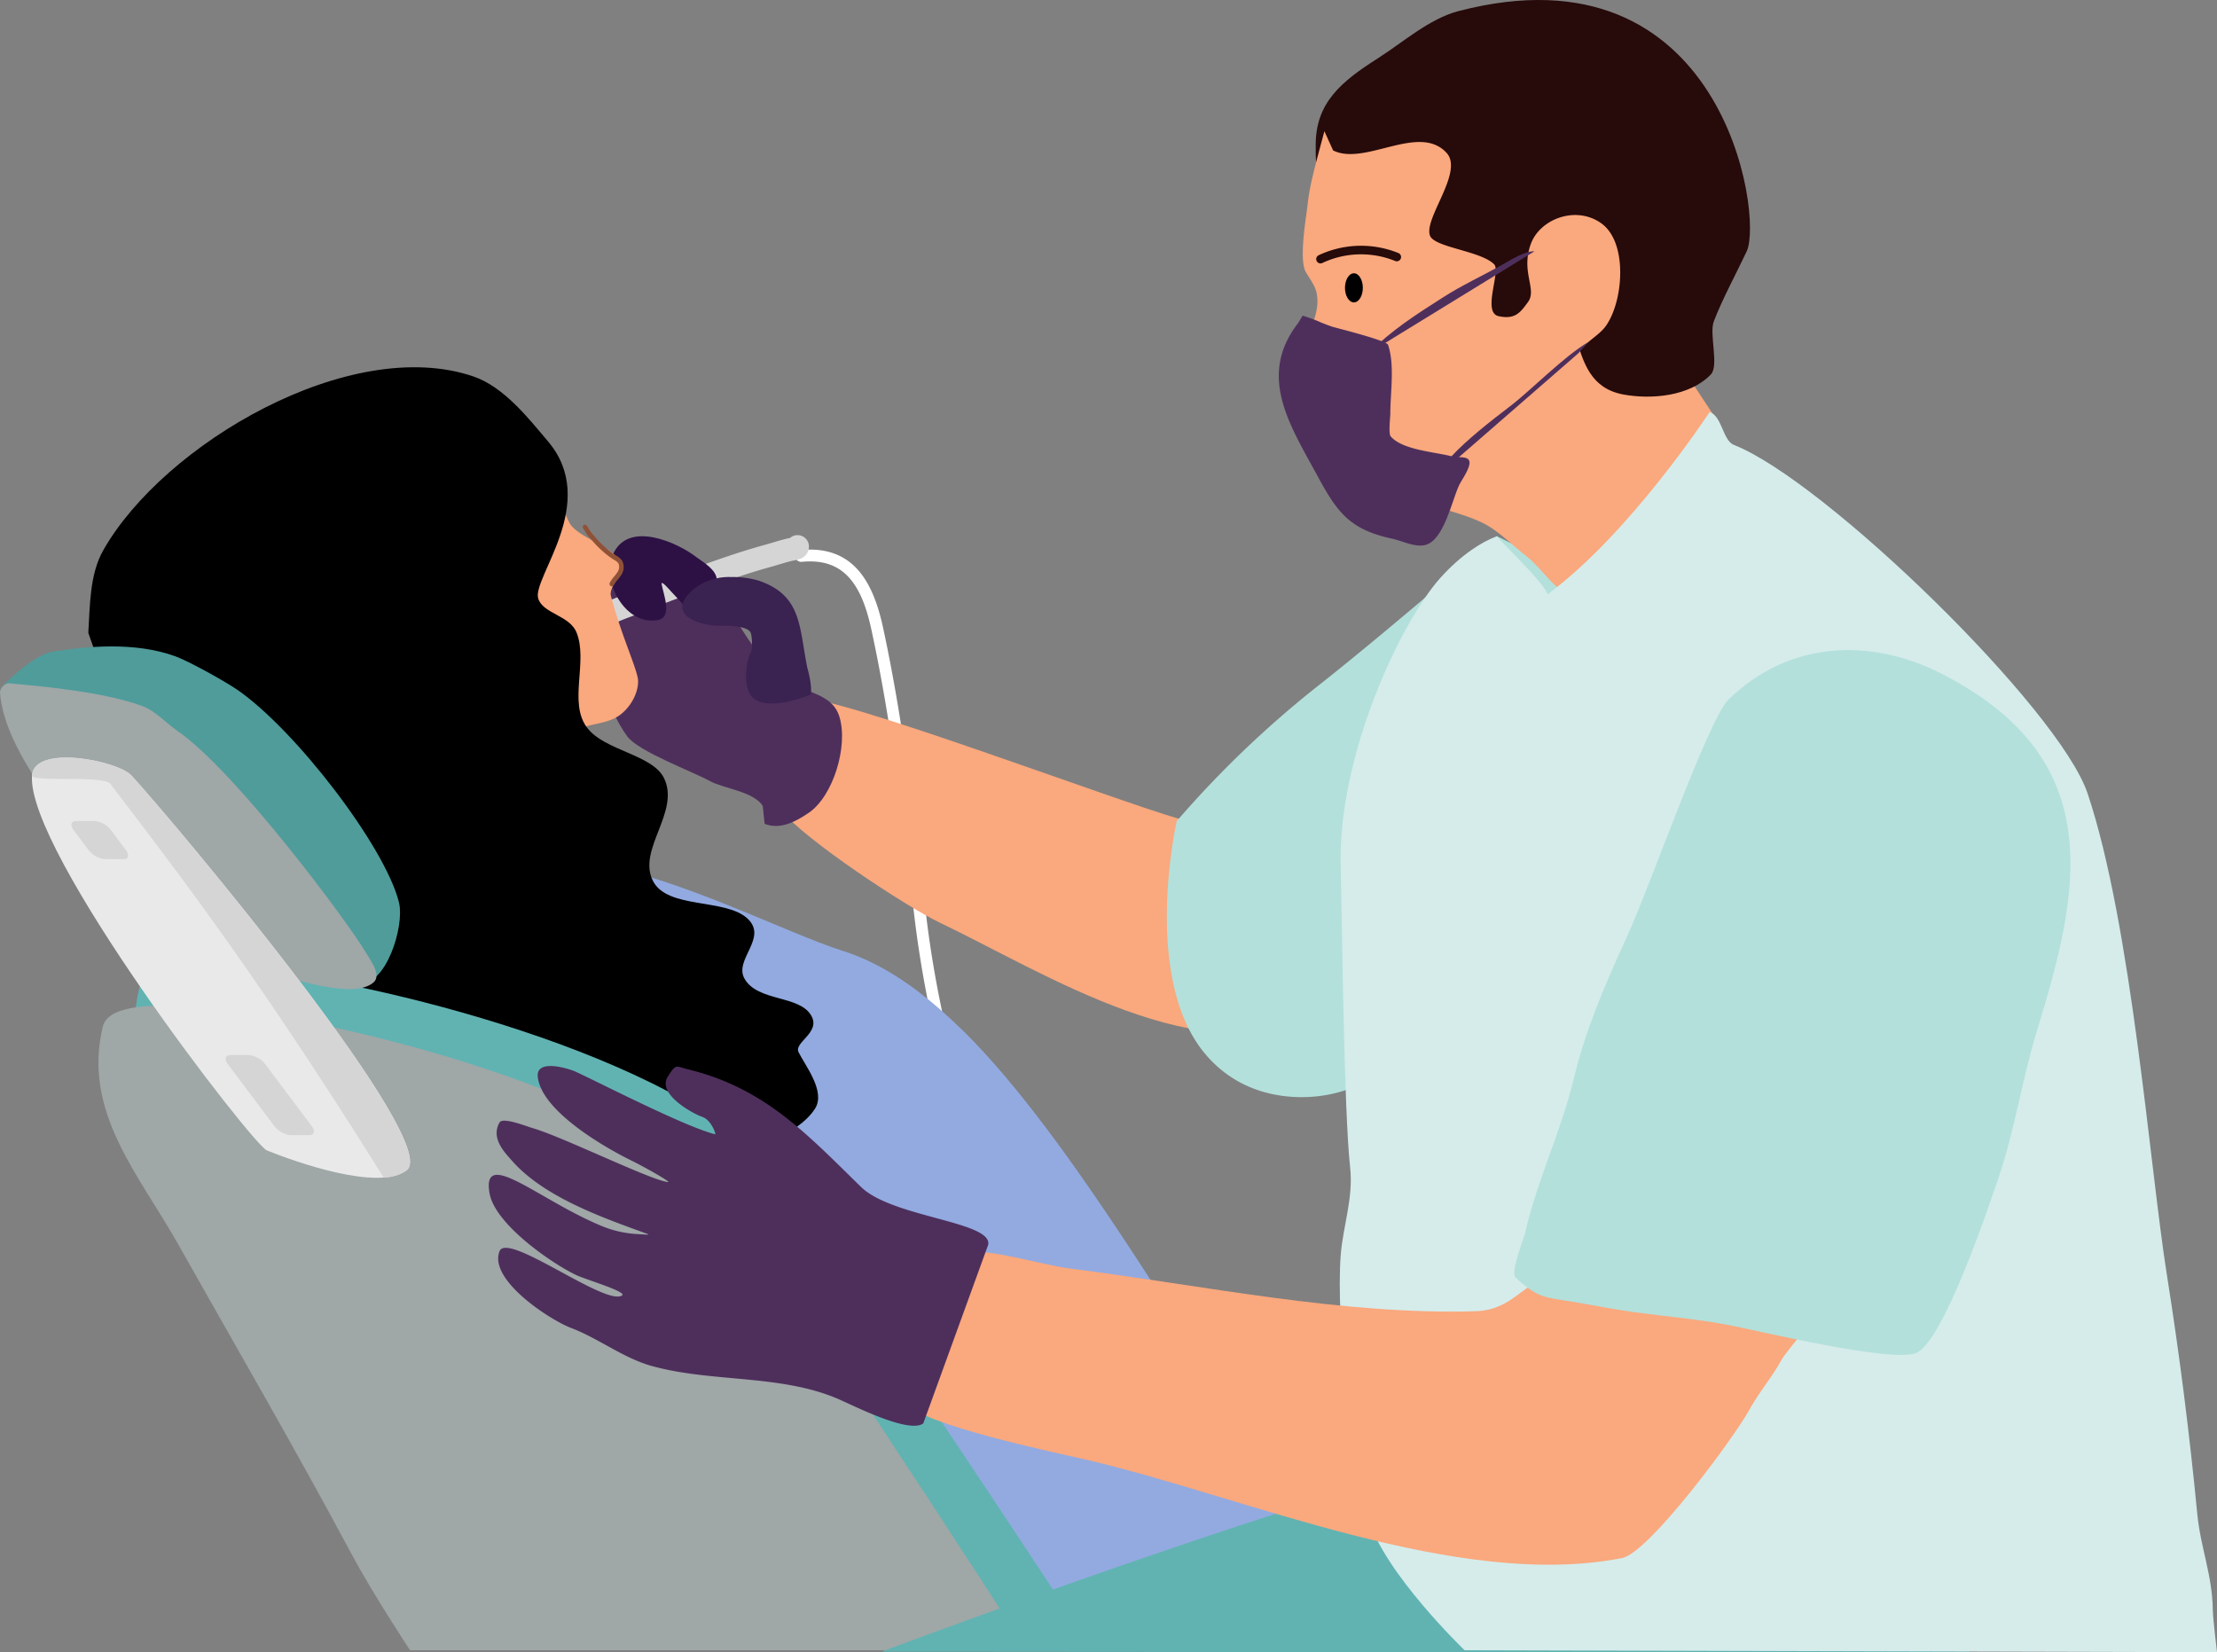 <svg xmlns="http://www.w3.org/2000/svg" xmlns:xlink="http://www.w3.org/1999/xlink" width="691" height="515" viewBox="0 0 691 515">
  <rect x="0" y="0" width="691" height="515" fill="#808080" stroke="none"/>
  <defs>
    <clipPath id="clip-path">
      <rect id="Rectangle_1663" data-name="Rectangle 1663" width="691" height="515" fill="none"/>
    </clipPath>
  </defs>
  <g id="img" transform="translate(0 -0.004)">
    <g id="Group_2323" data-name="Group 2323" transform="translate(0 0.004)" clip-path="url(#clip-path)">
      <path id="Path_3637" data-name="Path 3637" d="M564.326,392.792c5.21-.5,9.231.5,12.35,2.783,4.855,3.56,7.516,10.065,9.3,18.284,6.356,29.247,9.895,60.138,13.453,89.784,4.17,34.751,15.467,79.828,36.838,115.985,14.364,24.3,33.278,44.57,57.57,55.121,16.654,7.233,35.621,6.655,52.991,9.8a1.84,1.84,0,1,0,.658-3.621c-17.1-3.1-35.786-2.435-52.179-9.556-23.6-10.25-41.913-30.008-55.866-53.616-21.105-35.707-32.234-80.234-36.353-114.553-3.571-29.76-7.131-60.767-13.511-90.127-2.012-9.259-5.253-16.46-10.723-20.47-3.765-2.762-8.592-4.085-14.883-3.48a1.841,1.841,0,1,0,.353,3.664" transform="translate(-314.395 -217.672)" fill="#fff" fill-rule="evenodd"/>
      <path id="Path_3638" data-name="Path 3638" d="M301.508,612.924c21.816,2.237,59.582,21.314,75.766,26.377,36.825,11.521,69.7,60.612,112.762,128.732,9.058,14.328,47.246,58.006,31.2,73.977-14.02,13.951-48.124,14.46-66.851,14.505-68.981.165-102.36-14.978-156.064-59.869-19.247-16.088-35.613-27.88-51.476-47.692-7.9-9.869-37.186-35.318-40.27-44.875-7.833-24.276,24.562-85.08,40.27-76.358Z" transform="translate(-114.824 -342.986)" fill="#92aae0" fill-rule="evenodd"/>
      <path id="Path_3639" data-name="Path 3639" d="M301.508,612.924c21.816,2.237,70.193,70.942,86.376,76.006,12.987,4.063,14.874-36.828,27.5-24.232,23.172,23.12,46.778,59.24,74.653,103.335,9.058,14.328,47.246,58.006,31.2,73.977-14.02,13.951-48.124,14.46-66.851,14.505-68.981.165-102.36-14.978-156.064-59.869-19.247-16.088-35.613-27.88-51.476-47.692-7.9-9.869-37.186-35.318-40.27-44.875-7.833-24.276,24.562-85.08,40.27-76.358Z" transform="translate(-114.824 -342.986)" fill="#92aae0" fill-rule="evenodd"/>
      <path id="Path_3640" data-name="Path 3640" d="M675.741,531.989c-20.863-6.016-107.431-38.84-117.425-37.489-11.578,1.564,3.028,15.507,0,23.988-1.04,2.916-9.475,7.5-6.843,10.757,7.456,9.215,38.9,29.991,49.518,35.053,32.7,15.592,82.4,47.963,118.593,28.413Z" transform="translate(-308.055 -276.695)" fill="#faa87d" fill-rule="evenodd"/>
      <path id="Path_3641" data-name="Path 3641" d="M475.067,472.555c4.9,1.956,9.794-.751,13.751-3.434,7.562-5.128,12.369-20.67,9.573-29.9-2.334-7.709-11.019-7.05-16.086-11.851-3.627-3.435-8.26-6.585-11.165-10.682-7.225-10.191-10.6-19.475-21.692-26.293-2.368-1.455-6.83-2.837-11.138-4.018-7.339-2.013-3.128-.048-6.015,4.018-16.359,23.043-6.246,46.55,0,54.963,3.448,4.645,20.411,10.943,25.628,13.828,4.378,2.419,13.6,3.223,16.558,7.768Z" transform="translate(-236.747 -215.767)" fill="#4e2f5c" fill-rule="evenodd"/>
      <path id="Path_3642" data-name="Path 3642" d="M480.834,379.643a3.561,3.561,0,0,1,5.873,3.241,4.153,4.153,0,0,1-2.3,3.1,12.338,12.338,0,0,1-2.729.732c-2.312.533-4.525,1.295-6.806,1.921-10.021,2.753-19.891,6.513-29.643,10.048-4.623,1.675-9.035,3.653-13.616,5.325-1.456.531-2.885,1.086-4.315,1.685-.836.349-3.013,1.231-3.339,1.3a3.4,3.4,0,0,1-3.945-1.87,3.729,3.729,0,0,1,2.656-5.215l1.877-.781c1.532-.641,3.063-1.236,4.622-1.8,4.587-1.674,9-3.653,13.631-5.331,9.928-3.6,19.982-7.416,30.183-10.219,2.376-.652,4.685-1.439,7.093-1.993.156-.037.472-.09.756-.136m-55.4,26.639c-.1.069-.2.135-.3.2a3.541,3.541,0,0,0,.3-.2m.12-.092-.08.062.071-.054Z" transform="translate(-234.611 -211.945)" fill="#d6d5d5" fill-rule="evenodd"/>
      <path id="Path_3643" data-name="Path 3643" d="M464.491,393.4c.223-3.321-4.267-5.785-6.547-7.514-5.862-4.449-20.434-10.987-25.44-1.439-4.493,8.569,3.35,23.264,13.781,21.164,4.551-.916,1.48-8.286,1.029-11.182-.2-1.278,2.174,1.452,3.039,2.415,1.657,1.842,3.632,3.634,4.852,5.81Z" transform="translate(-241.097 -212.381)" fill="#2d1144" fill-rule="evenodd"/>
      <path id="Path_3644" data-name="Path 3644" d="M522.372,445.034s-15,6.362-18.887-.113c-2.01-3.349-1.414-9.709.239-13.086.569-1.161.382-4.675,0-5.907-.746-2.415-7.552-2.413-9.209-2.356-7,.24-18.107-3.686-8.3-11.674a17.908,17.908,0,0,1,11.3-3.5,28.977,28.977,0,0,1,8.566,1.1c13.611,4.6,12.645,14.479,15.218,27.136,0,0,1.652,5.613,1.067,8.4" transform="translate(-269.688 -228.536)" fill="#3a2251" fill-rule="evenodd"/>
      <path id="Path_3645" data-name="Path 3645" d="M297.45,322.587c-.46-.373-1.123-1.928-1.17-1.338-.231,2.9,7.187,1.684,8.144,4.757.809,2.594,3.485,8.444,6.9,15.656,2.16,4.571,13.583,7.365,16.043,12.549,1.123,2.368-3.707,7.827-3.062,10.292,3.055,11.648,7.23,20.6,8.344,25.419.738,3.191-1.215,8.47-5.283,11.644-3.76,2.934-8.595,2.626-12.605,4.411a58.181,58.181,0,0,1-12.5,3.758c-6.874,1.293-15.318,2.165-21.623-.961-5.5-2.727-10.168-8.173-14.582-12.358-4.125-3.911-9.839-7.191-13.208-11.726-4.871-6.556-6.465-12.809-9.2-20.187-4.045-10.925-7-23.583.482-34.142,5.545-7.826,17.458-7.809,25.669-10.716Z" transform="translate(-133.92 -178.871)" fill="#faa87d" fill-rule="evenodd"/>
      <path id="Path_3646" data-name="Path 3646" d="M62.428,342.7c.528-8.4.388-18.19,4.647-25.7C85.9,283.8,144.1,249.752,182.4,262.778c9.524,3.24,17.115,12.918,23.362,20.324,16.059,19.038-4.959,42.352-3.125,48.841,1.354,4.786,9.757,5.259,11.951,10.636,3.682,9.034-2.607,21.863,3.272,29.669,5.469,7.262,20.407,8.359,24.009,15.76,5.129,10.54-8.465,22.274-3.442,32.054,4.545,8.852,22.482,5.336,29.4,11.661,6.644,6.077-4.324,12.811-.852,18.833,4.144,7.189,17.043,5.019,20.773,11.453,3.084,5.319-5.473,8.322-3.945,11.423,2.054,4.164,8.473,12.178,5.18,17.514-7.68,12.443-41.8,20.214-55.237,20.949-18.545,1.012-42.527-16.112-58.748-23.719-33.852-15.876-46.664-4.154-70.9-37.619C95.744,439.032,62.428,342.7,62.428,342.7" transform="translate(-34.905 -145.457)" fill-rule="evenodd"/>
      <path id="Path_3647" data-name="Path 3647" d="M197.584,897.6s-16.7-29.29-23.526-42.062C156.7,823.042,137.94,790.806,120,758.95c-12.171-21.609-29.727-41.017-23.324-67.586,1.851-7.684,19.676-6.454,25.014-6.492,26.227-.194,120.979,19.51,163.245,53.579,10.243,8.257,108.98,159.153,108.98,159.153Z" transform="translate(-53.289 -383.218)" fill="#61b3b2" fill-rule="evenodd"/>
      <path id="Path_3648" data-name="Path 3648" d="M16.567,459.166c10.811-1.726,25.793-3.161,38.4,1.439,4.248,1.55,15.537,7.853,19.184,10.358,18.157,12.476,46.139,48.931,50.458,66.3,1.9,7.653-4.377,26.537-12.188,24.914-9.528-1.98-41.154-21.225-50.012-25.777-4.718-2.424-4.956-7.05-7.794-10.732-2.737-3.552-6.358-6.285-9-10.066C34.3,499.392,1.939,490.7.477,470.962c-.074-1,10.3-10.872,16.089-11.8" transform="translate(-0.267 -256.02)" fill="#4f9c9b" fill-rule="evenodd"/>
      <path id="Path_3649" data-name="Path 3649" d="M3.427,483.631c7.232.691,28.209,2.4,40.817,7,4.247,1.55,7.445,5.322,11.091,7.827,18.157,12.476,53.59,60.235,58.55,68.836,1.241,2.151,5.283,7.2,2.51,9.565-6.795,5.808-28.156-2.391-35.966-4.014-9.527-1.98-19.886-1.862-28.744-6.414-4.718-2.424-4.956-7.049-7.793-10.731-2.737-3.552-6.358-6.285-9-10.066C23.574,529.42,1.464,506.221,0,486.488c-.075-1,1.29-3.285,3.423-2.857" transform="translate(0 -270.606)" fill="#9fa7a7" fill-rule="evenodd"/>
      <path id="Path_3650" data-name="Path 3650" d="M166.717,912.631s-11.551-17.464-18.373-30.234c-17.362-32.5-36.118-64.735-54.062-96.591C82.11,764.2,64.556,744.788,70.957,718.219c1.852-7.684,19.676-6.453,25.015-6.492,26.226-.2,120.978,19.511,163.244,53.579,10.243,8.257,99.7,147.326,99.7,147.326Z" transform="translate(-38.911 -398.246)" fill="#9fa7a7" fill-rule="evenodd"/>
      <path id="Path_3651" data-name="Path 3651" d="M95.784,658.641c-4.447-1.8-74.984-93.172-73.194-116.858.744-9.85,26.785-4.611,31,0C68.468,558.062,150.432,656.115,139.4,664.8c-8.577,6.757-35.033-2.684-43.616-6.164" transform="translate(-12.612 -300.048)" fill="#e9e9e9" fill-rule="evenodd"/>
      <path id="Path_3652" data-name="Path 3652" d="M132.248,667.108C92.894,604.127,68.984,573.182,47.287,544.7c-.989-3.281-24.824-.7-24.656-2.917.745-9.85,26.785-4.611,31,0,14.879,16.279,96.843,114.332,85.811,123.022a13.127,13.127,0,0,1-7.193,2.3" transform="translate(-12.653 -300.048)" fill="#d6d5d5" fill-rule="evenodd"/>
      <path id="Path_3653" data-name="Path 3653" d="M171.936,749.643a7.476,7.476,0,0,0-5.1-2.909h-5.823c-1.607,0-1.932,1.3-.727,2.909l14.38,19.146a7.483,7.483,0,0,0,5.1,2.908h5.823c1.607,0,1.933-1.3.727-2.908Z" transform="translate(-89.214 -417.864)" fill="#d6d5d5" fill-rule="evenodd"/>
      <path id="Path_3654" data-name="Path 3654" d="M62.864,583.976a7.481,7.481,0,0,0-5.1-2.909H51.945c-1.607,0-1.933,1.3-.728,2.909l4.564,6.076a7.482,7.482,0,0,0,5.1,2.908H66.7c1.607,0,1.933-1.3.728-2.908Z" transform="translate(-28.23 -325.159)" fill="#d6d5d5" fill-rule="evenodd"/>
      <path id="Path_3655" data-name="Path 3655" d="M871.517,426.558a321.463,321.463,0,0,0-43.538,41.768s-10.96,48.259,8.508,72.119c12.226,14.983,29.981,14.911,39.057,13.081,15.327-3.088,25.026-13.341,36.738-23.6,27.971-24.5,40.871-60.58,56.748-94.608,9.469-20.292-12.28-42.109-41.273-55.791,0,0-34.641,30.1-56.241,47.03" transform="translate(-461.218 -212.381)" fill="#b3e0db" fill-rule="evenodd"/>
      <path id="Path_3656" data-name="Path 3656" d="M1007.555,281.133c5.942,2.03,12.2,3.374,17.876,6.106,4.747,2.286,9.094,6.813,13.252,10.034,3.6,2.786,6.349,6.681,9.722,9.743,1.366,1.241,1.981,3.256,4.173,2.111,3.574-1.867,5.247-5.606,7.775-8.507a96.221,96.221,0,0,1,8.692-8.45c10.035-8.946,20.235-18.183,26.331-30.4a33.123,33.123,0,0,1,3.736-5.568l-7.894-11.961s-8.252,1.578-9.641,1.284l-29-23.474Z" transform="translate(-563.341 -124.259)" fill="#faa87d" fill-rule="evenodd"/>
      <path id="Path_3657" data-name="Path 3657" d="M933.045,56.039c-3.288-1.815-2.872-7.428-2.907-10.531-.151-13.577,8.192-20.2,19.351-27.312,7.764-4.951,16.143-12.386,25.078-14.717,82.627-21.558,95.112,63.783,89.908,74.85-3.192,6.791-7.784,15.277-10.281,21.92-1.457,3.871,1.707,13.764-.911,16.483-6.593,6.847-18.581,7.831-27.215,6.247-10.133-1.861-12.51-9.776-14.92-18.072-.708-2.433-2.156-11.126-6.055-11.225-8.612-.218-6.439,10.773-15.393,12.41-2.481.452-5.316.713-7.592-.606-7.044-4.08-8.547-15.237-15.474-20.167-4.9-3.485-13.5-.192-17.243-5.893-3.96-6.038,2.371-14.978-1.548-19.9-2-2.514-7.563-3.529-10.664-4.6Z" transform="translate(-520.054 -0.004)" fill="#270a0a" fill-rule="evenodd"/>
      <path id="Path_3658" data-name="Path 3658" d="M927.182,92.878c-.833,3.117-2.764,10.16-3.612,13.858a70.831,70.831,0,0,0-1.7,9.611c-.367,3.333-2.684,16.535-.5,20.388,1.026,1.8,2.705,3.968,3.248,6.029,2.008,7.632-4.308,14.673-4.617,21.942-.149,3.511,5.789,2.967,6.281,6.169,1.592,10.371,1.877,25.57,9.862,34.306,14.809,16.2,30.283,1.239,45.315-5.578,10.258-4.651,25.985-22.414,25.592-27.039-.287-3.394-2.37-7.129-.86-10.183,1.767-3.572,6.411-5.558,8.736-8.829,5.464-7.687,6.885-25.927-1.367-31.921-7.887-5.731-19.25-1.448-22.077,6.486-3.136,8.806,2.114,14.052-.887,18.07-2.189,2.931-3.8,5.523-9.137,4.329-5.173-1.158.8-14.019-1.37-16.166-4.266-4.221-18.593-5.219-19.988-8.921-2.028-5.384,10.6-19.874,5.166-25.805-8.586-9.366-25.445,4.213-35.371-.766Z" transform="translate(-514.39 -51.975)" fill="#faa87d" fill-rule="evenodd"/>
      <path id="Path_3659" data-name="Path 3659" d="M911.47,223.41a47.454,47.454,0,0,1,5.873,2.185c1.057.407,2.424.977,3.59,1.324,1.414.421,16.692,4.221,17.157,5.576,2.148,6.255.719,14.749.72,21.5,0,.872-.633,6.2.118,7.06,3.719,4.279,13.819,4.812,19.077,6.227,1.827.491,5.067-.259,5.447,1.592.388,1.892-2.384,5.744-3.092,7.169-2.271,4.567-4.766,17.273-10.567,18.825-3.242.867-7.189-1.237-10.294-1.906-13-2.805-17.015-7.831-23.118-19.1-8.744-16.139-19.157-31.519-6.335-48.111Z" transform="translate(-505.468 -125.019)" fill="#4e2f5c" fill-rule="evenodd"/>
      <path id="Path_3660" data-name="Path 3660" d="M967.454,209.622c7.386-7.32,14.648-11.93,23.24-17.42,5.833-3.728,11.905-6.534,17.93-9.867,2.79-1.542,7.284-4.543,10.579-4.485Z" transform="translate(-540.92 -99.524)" fill="#4e2f5c" fill-rule="evenodd"/>
      <path id="Path_3661" data-name="Path 3661" d="M1068.565,242.016c-7.676,4.48-17.993,15.151-24.627,20.187-5.593,4.244-13.512,10.48-18.072,15.456-.9.982,1.3,1.148,1.3,1.148l38.259-33.278Z" transform="translate(-573.458 -135.431)" fill="#4e2f5c" fill-rule="evenodd"/>
      <path id="Path_3662" data-name="Path 3662" d="M834.888,1021.2c-32.173-2.25-211.7,65.061-211.7,65.061s341.164.36,339.223,0Z" transform="translate(-348.437 -571.42)" fill="#61b3b2" fill-rule="evenodd"/>
      <path id="Path_3663" data-name="Path 3663" d="M1062.426,291.607c3.878,1.278,4.091,8.892,7.564,10.256,28.272,11.1,101.374,82.158,110.254,108.679,13.761,41.1,19.36,116.447,24.7,150.043,3.943,24.831,7.055,49.488,9.477,74.531,1.014,10.48,4.708,19.1,4.833,29.891.032,2.77,1.313,13.174,1.313,13.174l-234.512-.615s-25.125-24.068-30.17-41.441c-5.087-17.521-9.975-60.953-8.459-81.514.685-9.281,4.016-17.854,2.95-27.547-1.962-17.839-2.489-75.985-2.95-93.945-.882-34.428,18.637-75.9,31.014-89.743,6.445-7.21,12.981-11.328,17.666-13.048,2.005,2.526,13.948,13.661,15.847,18.061,25.7-18.9,50.476-56.783,50.476-56.783" transform="translate(-529.563 -163.181)" fill="#d5eceb" fill-rule="evenodd"/>
      <path id="Path_3664" data-name="Path 3664" d="M842.15,893.045c-10.184,1.74-12.955,10.9-25,11.257-41.16,1.219-84.669-8.023-125.558-13.213-11.226-1.424-24.922-6.5-36.123-5.286-7.761.837-18.707,42.29-16.031,46.808,4.118,6.958,47.487,15.874,56.97,18.1,49.273,11.55,115.226,40.552,166.45,30.524,8.419-1.648,35-37.655,39.72-46.287,2.953-5.4,7.1-10.173,10.043-15.6,1.35-2.49,12.972-15.632,10.2-15.043-1.866.4-8.338-.426-10.2,0Z" transform="translate(-357.291 -495.582)" fill="#faa87d" fill-rule="evenodd"/>
      <path id="Path_3665" data-name="Path 3665" d="M501.217,810.16c1.258-7.242-29.921-8.467-39.662-18-17.175-16.806-30.2-30.9-54.032-36.67-3.7-.9-3.527-1.92-6.21,2.364-3.353,5.352,7.779,11.46,10.748,12.473,2.918.994,4.24,5.351,4.1,5.447-9.264-2.321-34.282-15.2-43.435-19.479-2.055-.962-12.535-4.286-11.909,1.558,1.15,10.749,21.116,22.159,29.343,26.173,3.109,1.517,12.746,6.835,11.152,6.628-5.667-.737-33.281-14.364-42.39-16.906-1.4-.391-9.012-3.454-10.021-1.669-2.8,4.959,1.613,9.346,3.9,11.947,10,11.361,28.279,17.753,42.3,22.83.993.359-2.11.06-3.162.012a33.573,33.573,0,0,1-10.907-2.4c-19.547-7.961-37.793-24.954-35.242-10.315,1.666,9.569,19.089,21.682,26.935,25.458,2.893,1.393,16.085,5.248,14.358,6.386-5.194,3.424-35.759-20.018-38.183-13.782-3.5,9.01,15.924,21.5,22.249,23.89,8.545,3.227,16.372,9.458,25.357,11.922,18.6,5.1,39.577,2.546,57.5,10.043,4.815,2.015,22.405,11.173,26.967,7.809Z" transform="translate(-193.204 -422.201)" fill="#4e2f5c" fill-rule="evenodd"/>
      <path id="Path_3666" data-name="Path 3666" d="M1137.365,475.435c-6.408,6.206-24.3,57.814-31.893,74.367-6.5,14.171-12.742,28.551-16.4,43.855-3.927,16.439-11.616,32.1-15.242,48.4-.214.965-4.575,12.1-2.977,13.574,7.126,6.593,9.065,6.149,18.219,7.672,6.268,1.043,12.524,2.327,18.818,3.178,9.861,1.333,19.569,2.134,29.372,4,8.526,1.623,50.971,11.883,58.511,8.724,8.465-3.548,22.418-45.073,25.678-54.685,5.2-15.329,7.243-30.418,11.967-45.782,13.316-43.3,22.783-84.488-29.772-111.285-22.191-11.315-47.469-10.236-66.282,7.982" transform="translate(-598.536 -257.471)" fill="#b3e0db" fill-rule="evenodd"/>
      <path id="Path_3667" data-name="Path 3667" d="M412.42,372.927a12.139,12.139,0,0,0,2.13,2.91,32.077,32.077,0,0,0,6.869,6.258l.249.149a3.939,3.939,0,0,1,1.437,1.169,2.914,2.914,0,0,1-.413,2.867,13.665,13.665,0,0,1-.912,1.191,10.608,10.608,0,0,0-1.378,1.963.793.793,0,0,0,.3,1.028.681.681,0,0,0,.965-.285,9.448,9.448,0,0,1,1.2-1.7,14.843,14.843,0,0,0,1-1.318,4.366,4.366,0,0,0,.429-4.523,5.189,5.189,0,0,0-1.97-1.7l-.239-.143a30.92,30.92,0,0,1-6.53-5.977A10.76,10.76,0,0,1,413.7,372.3s-.711-1.334-1.344-.9c-.872.595.065,1.532.065,1.532" transform="translate(-230.347 -207.781)" fill="#8f5238"/>
      <path id="Path_3668" data-name="Path 3668" d="M931.831,179.439a1.337,1.337,0,0,1-.579-2.542,31.03,31.03,0,0,1,24.864-.683,1.337,1.337,0,1,1-1.022,2.471,28.317,28.317,0,0,0-22.685.623,1.331,1.331,0,0,1-.577.132" transform="translate(-520.253 -97.338)" fill="#270a0a"/>
      <path id="Path_3669" data-name="Path 3669" d="M953.614,193.422c1.537,0,2.782,2.03,2.782,4.534s-1.245,4.536-2.782,4.536-2.781-2.032-2.781-4.536,1.245-4.534,2.781-4.534" transform="translate(-531.626 -108.238)"/>
    </g>
  </g>
</svg>
